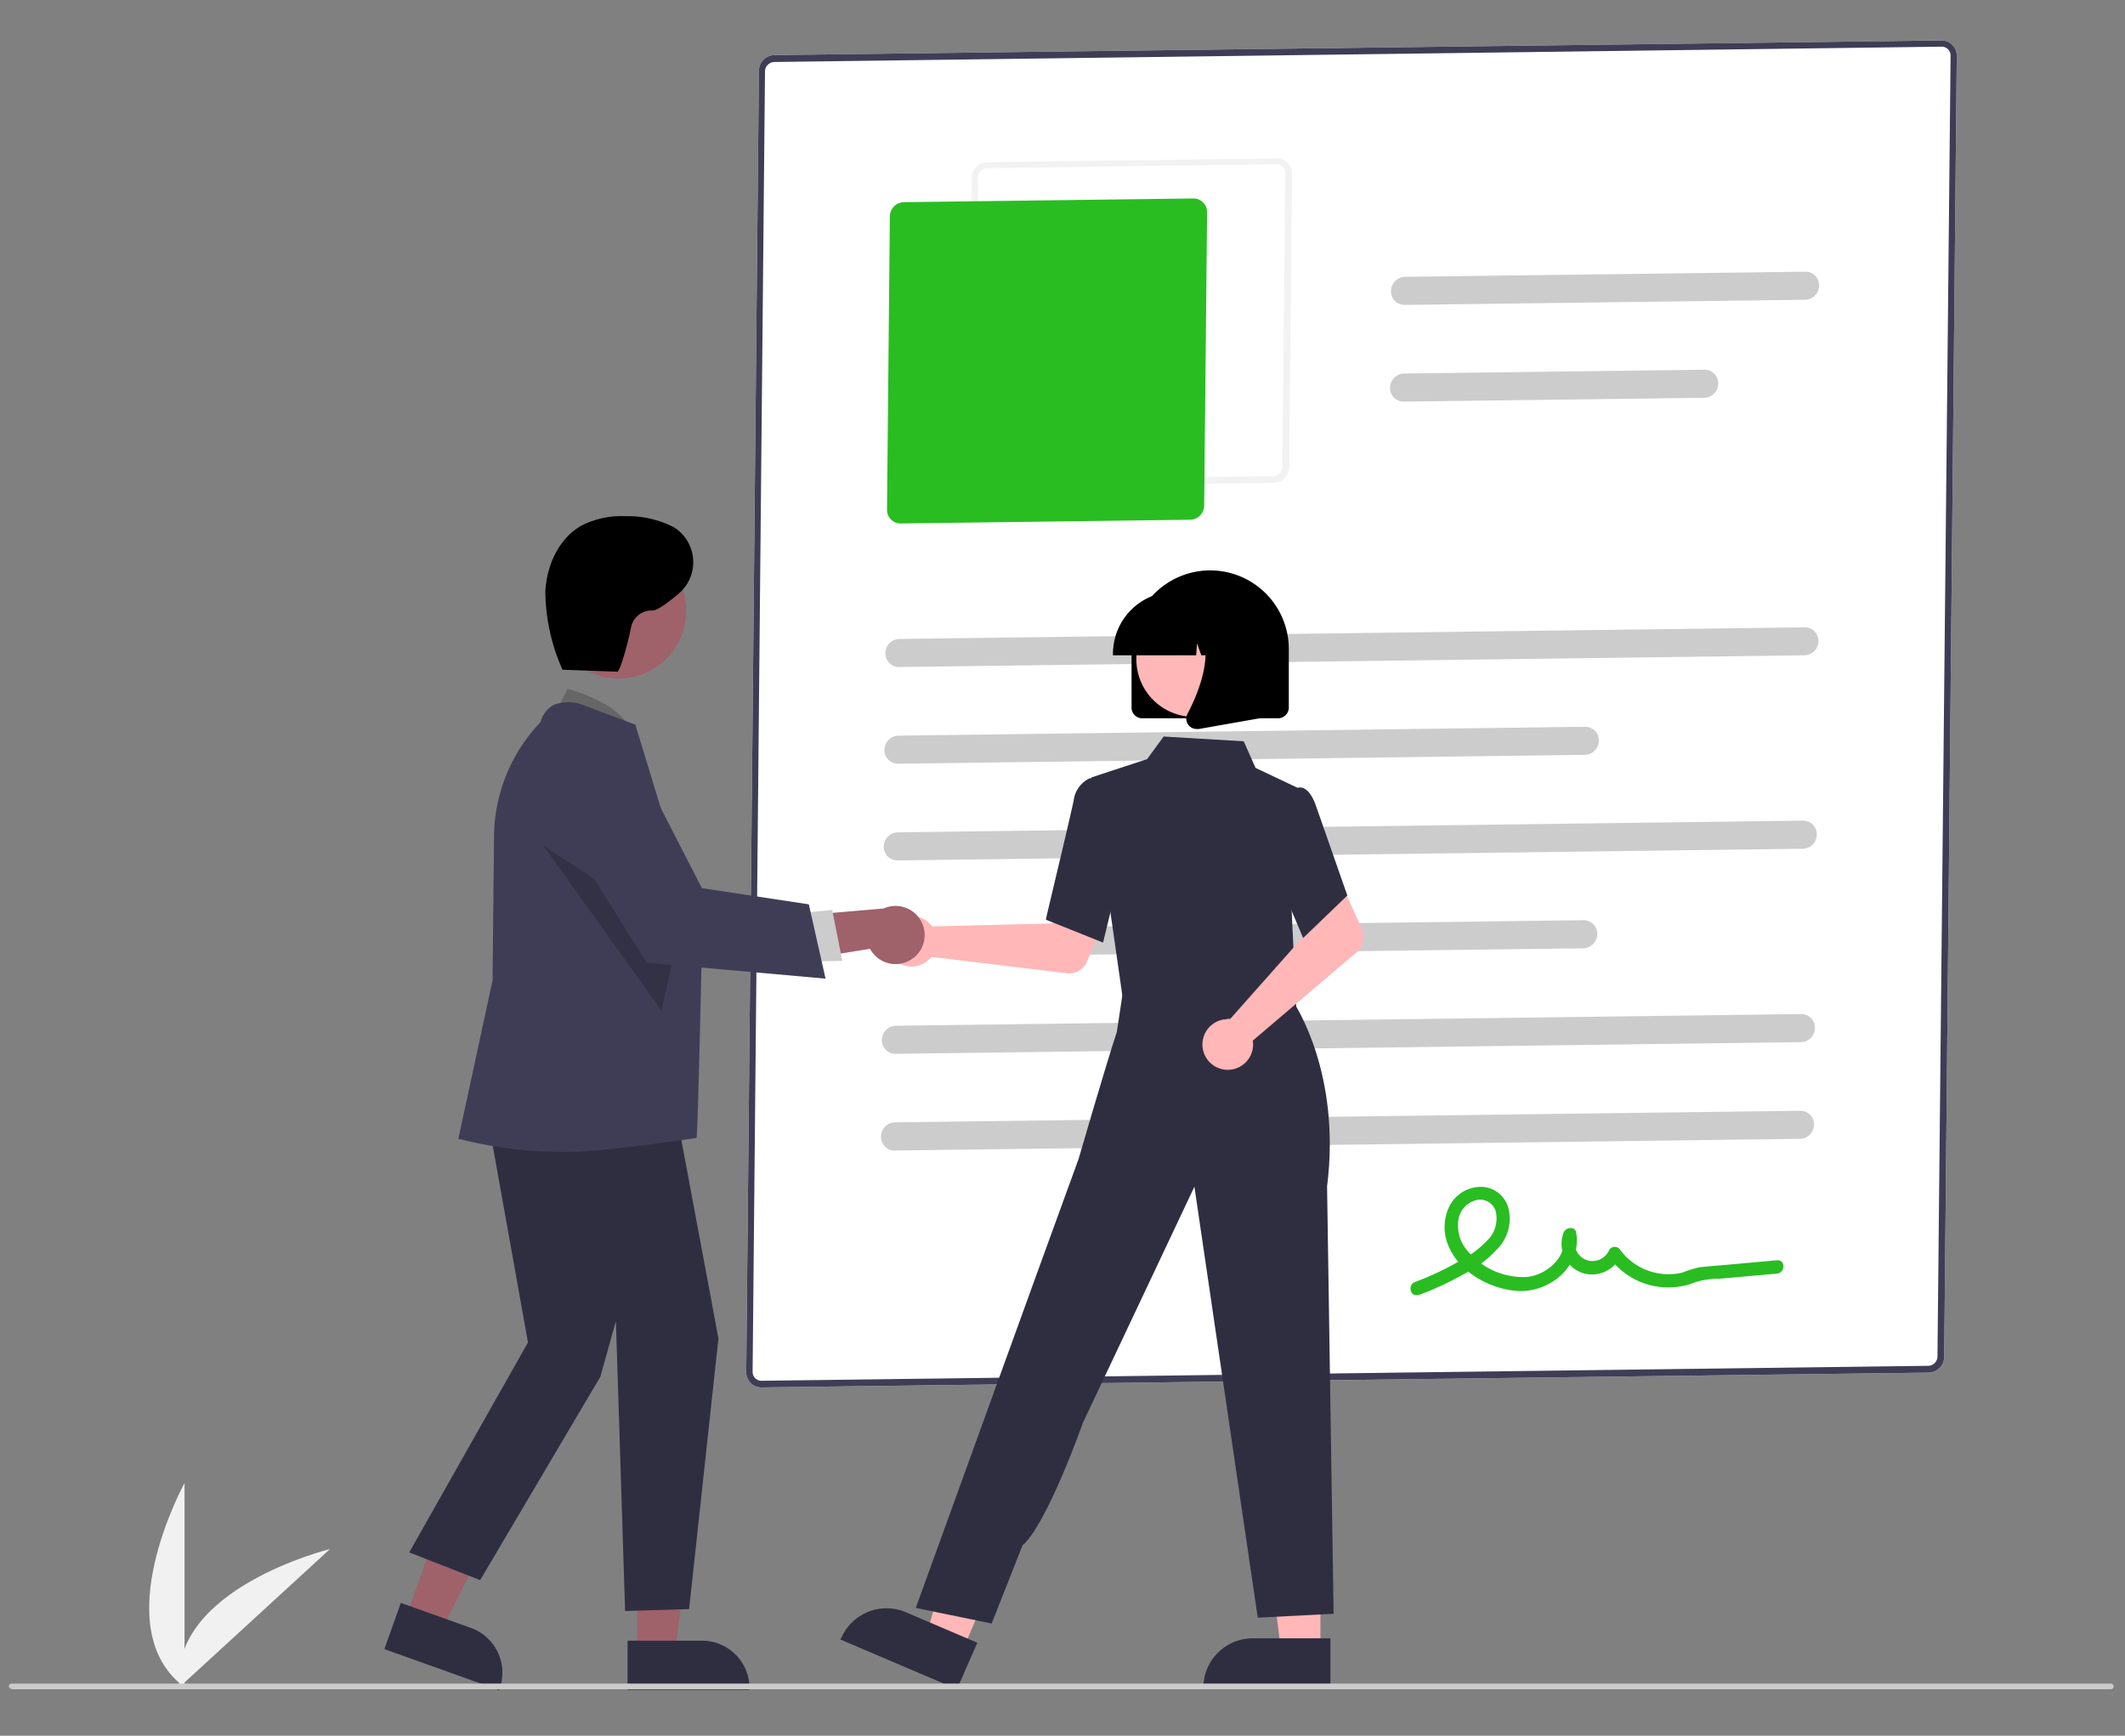<svg id="Layer_1" data-name="Layer 1" xmlns="http://www.w3.org/2000/svg" viewBox="0 0 240 196"><rect x="0" y="0" width="240" height="196" fill="#808080" stroke="none"/><defs><style>.cls-1{fill:#fff;}.cls-2{fill:#3f3d56;}.cls-3{fill:#f2f2f2;}.cls-4{fill:#29bd22;}.cls-5{fill:#ccc;}.cls-6{fill:#ffb7b7;}.cls-7{fill:#2f2e41;}.cls-8{fill:#9f616a;}.cls-9{opacity:0.2;isolation:isolate;}.cls-10{fill:#f1f1f1;}.cls-11{fill:#cbcbcb;}</style></defs><title>CONTRACTS</title><path class="cls-1" d="M217.82,155,86,156.67a1.71,1.71,0,0,1-1.72-1.74L85.71,8a1.79,1.79,0,0,1,1.75-1.78L219.28,4.57A1.71,1.71,0,0,1,221,6.31l-1.42,146.88A1.81,1.81,0,0,1,217.82,155Z"/><path class="cls-2" d="M217.82,155,86,156.67a1.71,1.71,0,0,1-1.72-1.74L85.71,8a1.79,1.79,0,0,1,1.75-1.78L219.28,4.57A1.71,1.71,0,0,1,221,6.31l-1.42,146.88A1.81,1.81,0,0,1,217.82,155ZM87.46,7A1.09,1.09,0,0,0,86.4,8L85,154.92a1,1,0,0,0,1,1l131.82-1.69a1.07,1.07,0,0,0,1-1.07L220.3,6.32a1,1,0,0,0-1-1.05Z"/><path class="cls-3" d="M143.85,54.52l-32.69.42a1.7,1.7,0,0,1-1.72-1.74l.32-33.11a1.8,1.8,0,0,1,1.76-1.78l32.69-.42a1.71,1.71,0,0,1,1.72,1.74l-.32,33.11A1.8,1.8,0,0,1,143.85,54.52ZM111.51,19a1.07,1.07,0,0,0-1.05,1.07l-.32,33.12a1,1,0,0,0,1,1l32.69-.42a1.07,1.07,0,0,0,1-1.07l.33-33.11a1,1,0,0,0-1-1.05Z"/><path class="cls-4" d="M134.42,58.69l-32.69.42a1.53,1.53,0,0,1-1.55-1.56l.32-33.11a1.63,1.63,0,0,1,1.58-1.61l32.7-.42A1.54,1.54,0,0,1,136.33,24L136,57.09A1.61,1.61,0,0,1,134.42,58.69Z"/><path class="cls-5" d="M203.83,74,101.57,75.32A1.53,1.53,0,0,1,100,73.75a1.61,1.61,0,0,1,1.58-1.6h0l102.25-1.31a1.53,1.53,0,0,1,1.55,1.56A1.63,1.63,0,0,1,203.83,74Z"/><path class="cls-5" d="M179,85.24l-77.56,1a1.53,1.53,0,0,1-1.55-1.57,1.62,1.62,0,0,1,1.58-1.6h0l77.56-1a1.54,1.54,0,0,1,1.55,1.57,1.62,1.62,0,0,1-1.58,1.6Z"/><path class="cls-5" d="M203.87,33.85l-45.22.58a1.53,1.53,0,0,1-1.55-1.56,1.63,1.63,0,0,1,1.58-1.61l45.22-.58a1.54,1.54,0,0,1,1.55,1.57A1.62,1.62,0,0,1,203.87,33.85Z"/><path class="cls-5" d="M192.48,44.92l-33.93.43A1.52,1.52,0,0,1,157,43.79a1.62,1.62,0,0,1,1.58-1.61h0l33.93-.43a1.53,1.53,0,0,1,1.55,1.56A1.62,1.62,0,0,1,192.48,44.92Z"/><path class="cls-5" d="M203.61,95.84,101.36,97.16a1.54,1.54,0,0,1-1.55-1.57,1.62,1.62,0,0,1,1.58-1.6h0l102.26-1.32a1.53,1.53,0,0,1,1.54,1.57,1.6,1.6,0,0,1-1.58,1.6Z"/><path class="cls-5" d="M178.82,107.08l-77.56,1a1.53,1.53,0,0,1-1.55-1.57,1.61,1.61,0,0,1,1.58-1.6h0l77.56-1a1.54,1.54,0,0,1,1.55,1.57,1.62,1.62,0,0,1-1.58,1.6Z"/><path class="cls-5" d="M203.4,117.68,101.15,119a1.54,1.54,0,0,1-1.55-1.57,1.62,1.62,0,0,1,1.58-1.6h0l102.25-1.32a1.53,1.53,0,0,1,1.55,1.57A1.61,1.61,0,0,1,203.4,117.68Z"/><path class="cls-5" d="M203.3,128.6l-102.25,1.32a1.53,1.53,0,0,1-1.55-1.57,1.62,1.62,0,0,1,1.58-1.61l102.25-1.31a1.54,1.54,0,0,1,1.55,1.57,1.62,1.62,0,0,1-1.58,1.6Z"/><path class="cls-4" d="M160.2,146.25a35,35,0,0,0,5.2-2.42,12.6,12.6,0,0,0,4.09-3.23,4.88,4.88,0,0,0,.85-4.25,3.22,3.22,0,0,0-3.1-2.33,4,4,0,0,0-3.51,2.12,5.35,5.35,0,0,0-.12,4.59c1.27,3,4.82,4.92,7.95,5.05,3.52.13,7.08-2.79,6.46-6.58-.13-.79-1.21-.62-1.43,0a3.49,3.49,0,0,0,2.06,4.52,3.56,3.56,0,0,0,4.35-1.8l-1.29,0a8.23,8.23,0,0,0,7.68,3.4,7.86,7.86,0,0,0,2.13-.55,9.26,9.26,0,0,1,2.74-.38l6.43-.57c.95-.09,1-1.59,0-1.51l-5.83.53c-1,.08-1.95.16-2.92.26a15,15,0,0,0-2,.62,6.79,6.79,0,0,1-6.95-2.58.74.74,0,0,0-1-.24.89.89,0,0,0-.25.26,2.05,2.05,0,0,1-2.69,1.07,2,2,0,0,1-1-2.67l-1.43,0c.4,2.44-2,4.44-4.19,4.64a8.21,8.21,0,0,1-6.73-3,4.35,4.35,0,0,1-1-3.35,2.7,2.7,0,0,1,2-2.32,1.82,1.82,0,0,1,2.23,1.27,3.46,3.46,0,0,1-.78,3.09,12.53,12.53,0,0,1-3.69,2.72,32,32,0,0,1-4.64,2.15c-.9.33-.53,1.78.38,1.44Z"/><path class="cls-6" d="M105,104.27a3.24,3.24,0,0,1,.29.34l13.53-.33,1.58-2.88,4.66,1.81-2.3,5.38a2.18,2.18,0,0,1-2.27,1.31l-15.29-1.85a2.86,2.86,0,1,1-.47-4,2,2,0,0,1,.27.24Z"/><polygon class="cls-6" points="149.13 186.44 144.68 186.44 142.56 169.28 149.13 169.28 149.13 186.44"/><path class="cls-7" d="M150.26,190.75H135.91v-.18A5.58,5.58,0,0,1,141.5,185h8.76Z"/><polygon class="cls-6" points="108.73 186.34 104.64 184.59 109.43 167.98 115.47 170.56 108.73 186.34"/><path class="cls-7" d="M108.08,190.75l-13.2-5.63L95,185a5.57,5.57,0,0,1,7.32-2.94h0l8.06,3.44Z"/><polygon class="cls-6" points="127.5 107.98 127.18 113.2 136.58 114.2 146.42 115.26 143.53 107.34 127.5 107.98"/><path class="cls-7" d="M126.88,113.26,123.23,87.8l6.33-2.08,1.86-2.55,9.05.54,1.33,3L146.63,89l-.75,13.78.55,11.52Z"/><path class="cls-7" d="M124.58,106.44l-6.44-2.58,0-.11c0-.12,2.77-11.57,3.13-13.41a3.2,3.2,0,0,1,1.83-2.47l0,0,2.55.78,1.12,8.79Z"/><path class="cls-7" d="M112,183.33l-8.57-1.76,13.7-37.82,4.69-12.89s3-10.34,4.32-14.35l.81-5.37,19.2,2.13s5.36,7.87,3.73,20.71l.74,48.25-8.57.44L134.9,134l-12.6,26.67s-4,11.38-6.82,13.85Z"/><path class="cls-6" d="M138.49,115.06a3.39,3.39,0,0,1,.45,0l9-10.14-1-3.12,4.5-2.19,2.38,5.34a2.2,2.2,0,0,1-.58,2.56l-11.75,10a2.86,2.86,0,1,1-3.27-2.39,2,2,0,0,1,.35,0Z"/><path class="cls-7" d="M147.18,105.92l-3.73-8.78L144.9,91l1.57-2a.88.88,0,0,1,.73,0c.58.23,1.07.94,1.47,2.12l3.5,10Z"/><path d="M127.8,79.91V73.29a8.88,8.88,0,0,1,17.76,0v6.62a1.22,1.22,0,0,1-1.2,1.2H129A1.2,1.2,0,0,1,127.8,79.91Z"/><circle class="cls-6" cx="134.85" cy="74.44" r="6.51"/><path d="M125.7,73.82a7,7,0,0,1,7-7h1.33a7,7,0,0,1,7,7V74h-2.8l-1-2.68L137.12,74h-1.44l-.49-1.35L135.1,74h-9.4Z"/><path d="M134.21,81.85a1.18,1.18,0,0,1-.09-1.25c1.4-2.67,3.37-7.6.76-10.65l-.19-.22h7.58V81.11l-6.88,1.21a.82.82,0,0,1-.22,0A1.19,1.19,0,0,1,134.21,81.85Z"/><polygon class="cls-8" points="45.83 182.69 49.85 184.13 57.3 169.3 51.37 167.18 45.83 182.69"/><path class="cls-7" d="M43.41,186.22,45.27,181l7.92,2.83a5.37,5.37,0,0,1,3.24,6.85l-.06.17Z"/><polygon class="cls-8" points="71.97 186.67 76.24 186.67 78.27 170.2 71.97 170.2 71.97 186.67"/><path class="cls-7" d="M70.88,185.27h8.41a5.36,5.36,0,0,1,5.36,5.36h0v.18H70.88Z"/><path class="cls-9" d="M62.24,81.45l1.86-3.67s6.92,1.73,7.55,5.74Z"/><polygon class="cls-7" points="54.58 123.41 59.63 151.59 46.22 175.3 54.23 178.43 67.81 155.45 69.56 149.18 70.6 181.92 77.83 181.7 81.14 151.13 75.83 122.71 54.58 123.41"/><path class="cls-2" d="M64.17,130.07a46.87,46.87,0,0,1-12.24-1.44l-.17,0,3.87-17.92.17-16.52a18.85,18.85,0,0,1,5.25-12.64,3,3,0,0,1,1.6-2,4.82,4.82,0,0,1,3.5.17l5.63,2.12,0,.07c.07.2,7.5,24.59,7.5,24.59s-.45,21.3-.61,22C78.7,128.49,68.29,130.07,64.17,130.07Z"/><circle class="cls-8" cx="69.87" cy="69" r="7.62"/><polygon class="cls-9" points="61.37 95.5 74.7 114.1 76.67 105.42 61.37 95.5"/><path class="cls-8" d="M103.17,108.16a3.26,3.26,0,0,1-4.59-.54,3.08,3.08,0,0,1-.32-.48L86.78,109l2.49-5.51,10.52-.9a3.29,3.29,0,0,1,3.38,5.59Z"/><polygon class="cls-5" points="89.86 103.16 93.99 102.75 95.13 108.51 89.94 108.6 89.86 103.16"/><path class="cls-2" d="M93.24,110.51l-20.19-1.8L62.85,92.5l0-.15a5.58,5.58,0,0,1,10.42-3.74l6,11.68,12.08,1.83Z"/><path d="M63.37,75.62l6.33.23c.39,0,1.43-4.15,1.57-5a2.36,2.36,0,0,1,2.46-1.91c.47,0,1.67-.84,2.9-1.89a4.65,4.65,0,0,0-.35-7.4l-.21-.13a11.31,11.31,0,0,0-5.38-1.23,10.06,10.06,0,0,0-4.9,1c-2.66,1.43-4.07,4.55-4.2,7.57a22.19,22.19,0,0,0,1.94,8.77"/><path class="cls-10" d="M20.84,167.47v23.05C11.86,183.81,20.84,167.47,20.84,167.47Z"/><path class="cls-10" d="M37.27,174.92l-17,15.59C19.15,179.36,37.27,174.92,37.27,174.92Z"/><path class="cls-11" d="M1,190.43a.32.32,0,0,1,.32-.32H238.4a.32.32,0,0,1,.32.32.33.33,0,0,1-.32.32H1.45C1.27,190.75,1,190.6,1,190.43Z"/></svg>